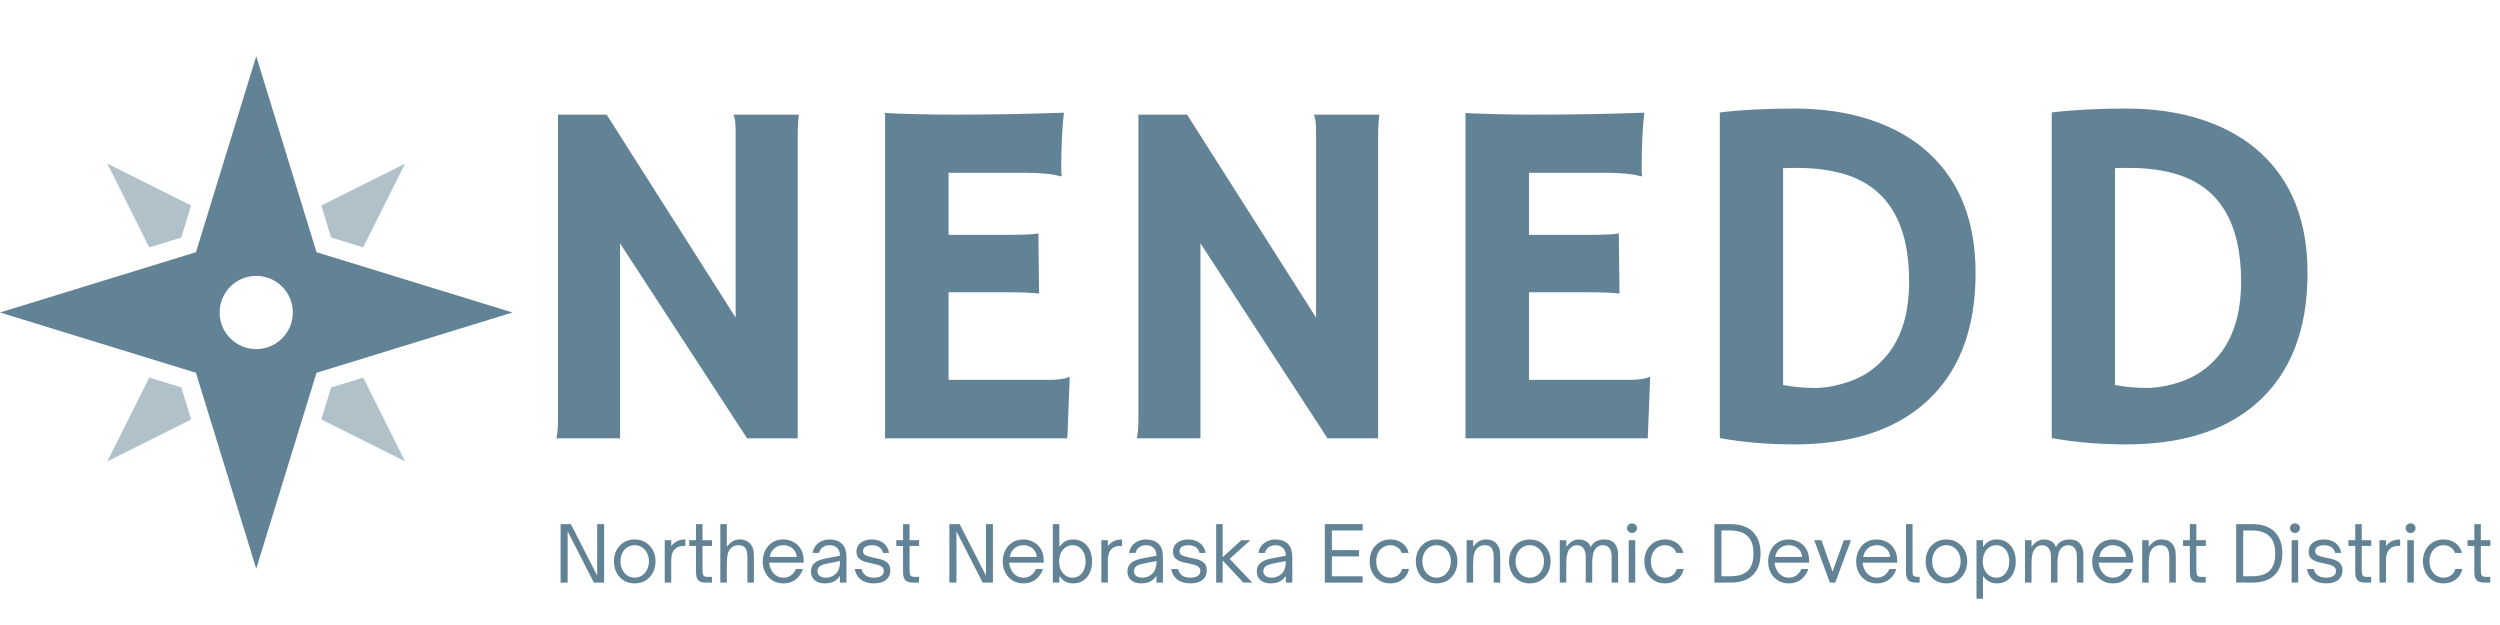 <svg xmlns="http://www.w3.org/2000/svg" xmlns:xlink="http://www.w3.org/1999/xlink" width="2000" zoomAndPan="magnify" viewBox="0 0 1500 375" height="500" preserveAspectRatio="xMidYMid meet" version="1.0"><defs><filter x="0%" y="0%" width="100%" height="100%" id="e5bec983f6"><feColorMatrix values="0 0 0 0 1 0 0 0 0 1 0 0 0 0 1 0 0 0 1 0" color-interpolation-filters="sRGB"/></filter><g/><mask id="7935263052"><g filter="url(#e5bec983f6)"><rect x="-150" width="1800" fill="#000000" y="-37.5" height="450" fill-opacity="0.5"/></g></mask><clipPath id="21dee47ac5"><rect x="0" width="67" y="0" height="67"/></clipPath><mask id="ace0345165"><g filter="url(#e5bec983f6)"><rect x="-150" width="1800" fill="#000000" y="-37.5" height="450" fill-opacity="0.5"/></g></mask><clipPath id="b06b86bf3c"><rect x="0" width="67" y="0" height="67"/></clipPath><mask id="c416ca8cf3"><g filter="url(#e5bec983f6)"><rect x="-150" width="1800" fill="#000000" y="-37.5" height="450" fill-opacity="0.5"/></g></mask><clipPath id="784bf78bd7"><rect x="0" width="67" y="0" height="67"/></clipPath><mask id="3fef0fc7f7"><g filter="url(#e5bec983f6)"><rect x="-150" width="1800" fill="#000000" y="-37.5" height="450" fill-opacity="0.5"/></g></mask><clipPath id="d5f05d347b"><rect x="0" width="67" y="0" height="67"/></clipPath><clipPath id="8f54f54eda"><path d="M 0 33.758 L 307.5 33.758 L 307.5 341.258 L 0 341.258 Z M 0 33.758 " clip-rule="nonzero"/></clipPath></defs><g mask="url(#7935263052)"><g transform="matrix(1, 0, 0, 1, 54, 88)"><g clip-path="url(#21dee47ac5)"><path fill="#628395" d="M 60.688 35.324 L 10.438 10.199 L 35.562 60.449 L 54.77 54.539 Z M 60.688 35.324 " fill-opacity="1" fill-rule="nonzero"/></g></g></g><g mask="url(#ace0345165)"><g transform="matrix(1, 0, 0, 1, 186, 220)"><g clip-path="url(#b06b86bf3c)"><path fill="#628395" d="M 31.914 6.547 L 12.695 12.453 L 6.789 31.672 L 57.039 56.797 Z M 31.914 6.547 " fill-opacity="1" fill-rule="nonzero"/></g></g></g><g mask="url(#c416ca8cf3)"><g transform="matrix(1, 0, 0, 1, 186, 88)"><g clip-path="url(#784bf78bd7)"><path fill="#628395" d="M 31.914 60.449 L 57.039 10.199 L 6.789 35.324 L 12.695 54.539 Z M 31.914 60.449 " fill-opacity="1" fill-rule="nonzero"/></g></g></g><g mask="url(#3fef0fc7f7)"><g transform="matrix(1, 0, 0, 1, 54, 220)"><g clip-path="url(#d5f05d347b)"><path fill="#628395" d="M 35.562 6.547 L 10.438 56.797 L 60.688 31.672 L 54.77 12.453 Z M 35.562 6.547 " fill-opacity="1" fill-rule="nonzero"/></g></g></g><g clip-path="url(#8f54f54eda)"><path fill="#628395" d="M 307.477 187.496 L 189.91 151.324 L 153.738 33.758 L 117.566 151.324 L 0 187.496 L 117.566 223.672 L 153.738 341.234 L 189.91 223.672 Z M 175.699 187.496 C 175.699 199.621 165.863 209.461 153.738 209.461 C 141.613 209.461 131.777 199.621 131.777 187.496 C 131.777 175.375 141.613 165.535 153.738 165.535 C 165.863 165.535 175.699 175.375 175.699 187.496 Z M 175.699 187.496 " fill-opacity="1" fill-rule="nonzero"/></g><g fill="#628395" fill-opacity="1"><g transform="translate(307.481, 262.986)"><g><path d="M 26.422 0 C 27.016 -3.312 27.312 -6.914 27.312 -10.812 L 27.312 -194.203 L 56.516 -194.203 L 133.906 -72.422 L 133.906 -184.281 C 133.906 -189.633 133.414 -192.941 132.438 -194.203 L 171.859 -194.203 C 171.379 -190.305 171.141 -186.023 171.141 -181.359 L 171.141 0 L 140.766 0 L 64.547 -116.969 L 64.547 0 Z M 26.422 0 "/></g></g></g><g fill="#628395" fill-opacity="1"><g transform="translate(505.92, 262.986)"><g><path d="M 122.797 -35.047 C 128.836 -35.047 133.023 -35.629 135.359 -36.797 L 135.938 -36.656 L 134.484 0 L 25.109 0 L 25.109 -195.234 C 27.742 -195.035 30.664 -194.891 33.875 -194.797 L 44.094 -194.5 C 50.906 -194.301 58.305 -194.203 66.297 -194.203 C 88.586 -194.203 110.633 -194.594 132.438 -195.375 C 131.363 -186.812 130.828 -175.375 130.828 -161.062 C 130.828 -159.5 130.926 -158.328 131.125 -157.547 L 130.828 -157.109 C 125.766 -158.578 118.562 -159.312 109.219 -159.312 L 63.219 -159.312 L 63.219 -122.078 L 97.828 -122.078 C 108.535 -122.078 114.961 -122.367 117.109 -122.953 L 117.547 -86.875 C 112.867 -87.363 106.832 -87.609 99.438 -87.609 L 63.219 -87.609 L 63.219 -35.047 Z M 122.797 -35.047 "/></g></g></g><g fill="#628395" fill-opacity="1"><g transform="translate(655.735, 262.986)"><g><path d="M 26.422 0 C 27.016 -3.312 27.312 -6.914 27.312 -10.812 L 27.312 -194.203 L 56.516 -194.203 L 133.906 -72.422 L 133.906 -184.281 C 133.906 -189.633 133.414 -192.941 132.438 -194.203 L 171.859 -194.203 C 171.379 -190.305 171.141 -186.023 171.141 -181.359 L 171.141 0 L 140.766 0 L 64.547 -116.969 L 64.547 0 Z M 26.422 0 "/></g></g></g><g fill="#628395" fill-opacity="1"><g transform="translate(854.174, 262.986)"><g><path d="M 122.797 -35.047 C 128.836 -35.047 133.023 -35.629 135.359 -36.797 L 135.938 -36.656 L 134.484 0 L 25.109 0 L 25.109 -195.234 C 27.742 -195.035 30.664 -194.891 33.875 -194.797 L 44.094 -194.5 C 50.906 -194.301 58.305 -194.203 66.297 -194.203 C 88.586 -194.203 110.633 -194.594 132.438 -195.375 C 131.363 -186.812 130.828 -175.375 130.828 -161.062 C 130.828 -159.5 130.926 -158.328 131.125 -157.547 L 130.828 -157.109 C 125.766 -158.578 118.562 -159.312 109.219 -159.312 L 63.219 -159.312 L 63.219 -122.078 L 97.828 -122.078 C 108.535 -122.078 114.961 -122.367 117.109 -122.953 L 117.547 -86.875 C 112.867 -87.363 106.832 -87.609 99.438 -87.609 L 63.219 -87.609 L 63.219 -35.047 Z M 122.797 -35.047 "/></g></g></g><g fill="#628395" fill-opacity="1"><g transform="translate(1003.989, 262.986)"><g><path d="M 72.422 3.656 C 56.648 3.656 41.805 2.391 27.891 -0.141 L 27.891 -195.516 C 40.742 -197.078 55.66 -197.859 72.641 -197.859 C 89.629 -197.859 105.008 -195.547 118.781 -190.922 C 132.562 -186.297 144.07 -179.703 153.312 -171.141 C 172.008 -154.004 181.359 -130.004 181.359 -99.141 C 181.359 -64.586 170.941 -38.352 150.109 -20.438 C 131.422 -4.375 105.523 3.656 72.422 3.656 Z M 65.859 -31.984 C 72.18 -30.805 78.504 -30.219 84.828 -30.219 C 91.16 -30.219 97.977 -31.457 105.281 -33.938 C 112.582 -36.426 118.91 -40.301 124.266 -45.562 C 135.754 -56.656 141.5 -72.812 141.5 -94.031 C 141.5 -128.883 128.789 -150.301 103.375 -158.281 C 95.008 -160.914 85.328 -162.234 74.328 -162.234 L 70.375 -162.234 C 68.914 -162.234 67.41 -162.18 65.859 -162.078 Z M 65.859 -31.984 "/></g></g></g><g fill="#628395" fill-opacity="1"><g transform="translate(1203.158, 262.986)"><g><path d="M 72.422 3.656 C 56.648 3.656 41.805 2.391 27.891 -0.141 L 27.891 -195.516 C 40.742 -197.078 55.66 -197.859 72.641 -197.859 C 89.629 -197.859 105.008 -195.547 118.781 -190.922 C 132.562 -186.297 144.07 -179.703 153.312 -171.141 C 172.008 -154.004 181.359 -130.004 181.359 -99.141 C 181.359 -64.586 170.941 -38.352 150.109 -20.438 C 131.422 -4.375 105.523 3.656 72.422 3.656 Z M 65.859 -31.984 C 72.18 -30.805 78.504 -30.219 84.828 -30.219 C 91.16 -30.219 97.977 -31.457 105.281 -33.938 C 112.582 -36.426 118.91 -40.301 124.266 -45.562 C 135.754 -56.656 141.5 -72.812 141.5 -94.031 C 141.5 -128.883 128.789 -150.301 103.375 -158.281 C 95.008 -160.914 85.328 -162.234 74.328 -162.234 L 70.375 -162.234 C 68.914 -162.234 67.41 -162.18 65.859 -162.078 Z M 65.859 -31.984 "/></g></g></g><g fill="#628395" fill-opacity="1"><g transform="translate(332.715, 349.58)"><g><path d="M 7.875 0 L 3.641 0 L 3.641 -35.109 L 9.797 -35.109 L 25.578 -4.234 L 25.578 -35.109 L 29.766 -35.109 L 29.766 0 L 23.609 0 L 7.875 -30.781 Z M 7.875 0 "/></g></g></g><g fill="#628395" fill-opacity="1"><g transform="translate(366.165, 349.58)"><g><path d="M 14.641 0.453 C 12.211 0.453 10.062 -0.109 8.188 -1.234 C 6.32 -2.367 4.859 -3.941 3.797 -5.953 C 2.734 -7.961 2.203 -10.258 2.203 -12.844 C 2.203 -15.352 2.734 -17.586 3.797 -19.547 C 4.859 -21.516 6.32 -23.066 8.188 -24.203 C 10.062 -25.336 12.211 -25.906 14.641 -25.906 C 17.055 -25.906 19.207 -25.336 21.094 -24.203 C 22.977 -23.066 24.457 -21.516 25.531 -19.547 C 26.613 -17.586 27.156 -15.352 27.156 -12.844 C 27.156 -10.289 26.625 -8.008 25.562 -6 C 24.5 -3.988 23.023 -2.41 21.141 -1.266 C 19.254 -0.117 17.086 0.453 14.641 0.453 Z M 14.641 -2.984 C 16.266 -2.984 17.719 -3.41 19 -4.266 C 20.289 -5.129 21.312 -6.305 22.062 -7.797 C 22.812 -9.285 23.188 -10.969 23.188 -12.844 C 23.188 -14.645 22.816 -16.273 22.078 -17.734 C 21.348 -19.191 20.336 -20.344 19.047 -21.188 C 17.766 -22.031 16.297 -22.453 14.641 -22.453 C 13.004 -22.453 11.539 -22.035 10.25 -21.203 C 8.969 -20.379 7.957 -19.238 7.219 -17.781 C 6.488 -16.32 6.125 -14.676 6.125 -12.844 C 6.125 -10.938 6.5 -9.238 7.25 -7.75 C 8 -6.258 9.016 -5.094 10.297 -4.25 C 11.586 -3.406 13.035 -2.984 14.641 -2.984 Z M 14.641 -2.984 "/></g></g></g><g fill="#628395" fill-opacity="1"><g transform="translate(395.566, 349.58)"><g><path d="M 7.172 0 L 3.266 0 L 3.266 -25.453 L 7.172 -25.453 L 7.172 -21.953 C 8.336 -23.391 9.586 -24.406 10.922 -25 C 12.266 -25.602 13.789 -25.906 15.5 -25.906 L 15.688 -25.906 L 15.688 -22 L 14.359 -22 C 12.305 -22 10.664 -21.383 9.438 -20.156 C 8.695 -19.445 8.133 -18.539 7.75 -17.438 C 7.363 -16.332 7.172 -14.984 7.172 -13.391 Z M 7.172 0 "/></g></g></g><g fill="#628395" fill-opacity="1"><g transform="translate(412.268, 349.58)"><g><path d="M 14.906 0 L 11.359 0 C 10.109 0 9.031 -0.176 8.125 -0.531 C 7.219 -0.883 6.523 -1.523 6.047 -2.453 C 5.578 -3.391 5.344 -4.703 5.344 -6.391 L 5.344 -22 L 1.25 -22 L 1.25 -25.453 L 5.344 -25.453 L 5.344 -35.109 L 9.25 -35.109 L 9.25 -25.453 L 14.953 -25.453 L 14.953 -22 L 9.25 -22 L 9.25 -7.172 C 9.25 -6.441 9.301 -5.789 9.406 -5.219 C 9.52 -4.656 9.789 -4.219 10.219 -3.906 C 10.645 -3.602 11.332 -3.453 12.281 -3.453 L 14.906 -3.453 Z M 14.906 0 "/></g></g></g><g fill="#628395" fill-opacity="1"><g transform="translate(428.877, 349.58)"><g><path d="M 7.219 0 L 3.312 0 L 3.312 -35.109 L 7.219 -35.109 L 7.219 -21.484 C 8.508 -23.141 9.742 -24.289 10.922 -24.938 C 12.109 -25.582 13.391 -25.906 14.766 -25.906 C 16.766 -25.906 18.359 -25.531 19.547 -24.781 C 20.742 -24.031 21.648 -23.07 22.266 -21.906 C 22.879 -20.77 23.234 -19.586 23.328 -18.359 C 23.422 -17.129 23.469 -16.117 23.469 -15.328 L 23.469 0 L 19.562 0 L 19.562 -15.328 C 19.562 -18.023 19.066 -19.926 18.078 -21.031 C 17.223 -21.977 15.922 -22.453 14.172 -22.453 C 13.129 -22.453 12.223 -22.281 11.453 -21.938 C 10.691 -21.602 10.051 -21.145 9.531 -20.562 C 8.695 -19.707 8.102 -18.523 7.75 -17.016 C 7.395 -15.516 7.219 -13.461 7.219 -10.859 Z M 7.219 0 "/></g></g></g><g fill="#628395" fill-opacity="1"><g transform="translate(455.426, 349.58)"><g><path d="M 14.594 0.453 C 12.164 0.453 10.016 -0.117 8.141 -1.266 C 6.273 -2.41 4.816 -3.973 3.766 -5.953 C 2.723 -7.93 2.203 -10.164 2.203 -12.656 C 2.203 -14.957 2.676 -17.117 3.625 -19.141 C 4.582 -21.16 5.977 -22.789 7.812 -24.031 C 9.656 -25.281 11.883 -25.906 14.5 -25.906 C 16.645 -25.906 18.645 -25.426 20.5 -24.469 C 22.352 -23.52 23.863 -22.109 25.031 -20.234 C 26.195 -18.367 26.781 -16.07 26.781 -13.344 L 26.781 -11.969 L 6.078 -11.969 C 6.141 -11.07 6.305 -10.227 6.578 -9.438 C 7.223 -7.469 8.25 -5.898 9.656 -4.734 C 11.07 -3.566 12.703 -2.984 14.547 -2.984 C 16.473 -2.984 18.082 -3.5 19.375 -4.531 C 20.664 -5.562 21.586 -6.781 22.141 -8.188 L 26.328 -8.188 C 25.797 -6.594 25.008 -5.145 23.969 -3.844 C 22.926 -2.539 21.629 -1.5 20.078 -0.719 C 18.535 0.062 16.707 0.453 14.594 0.453 Z M 6.438 -15.422 L 22.594 -15.422 C 22.562 -15.848 22.5 -16.273 22.406 -16.703 C 22.312 -17.129 22.191 -17.531 22.047 -17.906 C 21.367 -19.375 20.363 -20.5 19.031 -21.281 C 17.695 -22.062 16.219 -22.453 14.594 -22.453 C 12.906 -22.453 11.422 -22.051 10.141 -21.25 C 8.867 -20.457 7.879 -19.344 7.172 -17.906 C 6.992 -17.5 6.844 -17.082 6.719 -16.656 C 6.594 -16.227 6.5 -15.816 6.438 -15.422 Z M 6.438 -15.422 "/></g></g></g><g fill="#628395" fill-opacity="1"><g transform="translate(484.366, 349.58)"><g><path d="M 10.484 0.453 C 7.941 0.453 5.926 -0.188 4.438 -1.469 C 2.945 -2.758 2.203 -4.523 2.203 -6.766 C 2.203 -8.973 3.031 -10.723 4.688 -12.016 C 6.039 -13.086 7.988 -13.883 10.531 -14.406 L 19.609 -16.156 C 19.609 -18.145 19.082 -19.66 18.031 -20.703 C 16.875 -21.867 15.312 -22.453 13.344 -22.453 C 11.781 -22.453 10.422 -22.035 9.266 -21.203 C 8.117 -20.379 7.395 -19.25 7.094 -17.812 L 3.172 -17.812 C 3.484 -19.594 4.133 -21.078 5.125 -22.266 C 6.125 -23.461 7.344 -24.367 8.781 -24.984 C 10.227 -25.598 11.766 -25.906 13.391 -25.906 C 14.859 -25.906 16.242 -25.691 17.547 -25.266 C 18.859 -24.836 19.957 -24.176 20.844 -23.281 C 21.727 -22.426 22.352 -21.461 22.719 -20.391 C 23.094 -19.316 23.316 -18.297 23.391 -17.328 C 23.473 -16.359 23.516 -15.582 23.516 -15 L 23.516 0 L 19.609 0 L 19.609 -4 C 18.711 -2.719 17.68 -1.723 16.516 -1.016 C 15.66 -0.492 14.734 -0.117 13.734 0.109 C 12.734 0.336 11.648 0.453 10.484 0.453 Z M 10.953 -2.984 C 12.516 -2.984 13.863 -3.273 15 -3.859 C 16.812 -4.816 18.039 -6.047 18.688 -7.547 C 19.332 -9.047 19.656 -10.852 19.656 -12.969 L 11.359 -11.312 C 9.461 -10.945 8.066 -10.352 7.172 -9.531 C 6.473 -8.82 6.125 -7.93 6.125 -6.859 C 6.125 -5.691 6.562 -4.754 7.438 -4.047 C 8.312 -3.336 9.484 -2.984 10.953 -2.984 Z M 10.953 -2.984 "/></g></g></g><g fill="#628395" fill-opacity="1"><g transform="translate(510.869, 349.58)"><g><path d="M 13.531 0.453 C 10.281 0.453 7.648 -0.316 5.641 -1.859 C 3.629 -3.41 2.41 -5.52 1.984 -8.188 L 6.078 -8.188 C 6.41 -6.656 7.176 -5.406 8.375 -4.438 C 9.57 -3.469 11.305 -2.984 13.578 -2.984 C 15.297 -2.984 16.695 -3.312 17.781 -3.969 C 18.875 -4.633 19.422 -5.613 19.422 -6.906 C 19.422 -7.977 19.082 -8.805 18.406 -9.391 C 17.727 -9.973 16.844 -10.414 15.75 -10.719 C 14.664 -11.031 13.492 -11.305 12.234 -11.547 C 11.129 -11.766 10.031 -12.008 8.938 -12.281 C 7.852 -12.562 6.863 -12.945 5.969 -13.438 C 5.082 -13.926 4.367 -14.582 3.828 -15.406 C 3.297 -16.238 3.031 -17.301 3.031 -18.594 C 3.031 -20.188 3.438 -21.523 4.25 -22.609 C 5.062 -23.703 6.172 -24.523 7.578 -25.078 C 8.992 -25.629 10.562 -25.906 12.281 -25.906 C 15.039 -25.906 17.344 -25.191 19.188 -23.766 C 21.031 -22.336 22.164 -20.352 22.594 -17.812 L 18.953 -17.812 C 18.555 -19.438 17.766 -20.613 16.578 -21.344 C 15.398 -22.082 13.969 -22.453 12.281 -22.453 C 10.594 -22.453 9.281 -22.133 8.344 -21.5 C 7.414 -20.875 6.953 -20.008 6.953 -18.906 C 6.953 -18.02 7.266 -17.32 7.891 -16.812 C 8.516 -16.312 9.332 -15.93 10.344 -15.672 C 11.363 -15.41 12.457 -15.156 13.625 -14.906 C 14.758 -14.695 15.898 -14.445 17.047 -14.156 C 18.203 -13.863 19.254 -13.453 20.203 -12.922 C 21.148 -12.398 21.906 -11.695 22.469 -10.812 C 23.039 -9.926 23.328 -8.758 23.328 -7.312 C 23.328 -4.977 22.473 -3.098 20.766 -1.672 C 19.066 -0.254 16.656 0.453 13.531 0.453 Z M 13.531 0.453 "/></g></g></g><g fill="#628395" fill-opacity="1"><g transform="translate(536.497, 349.58)"><g><path d="M 14.906 0 L 11.359 0 C 10.109 0 9.031 -0.176 8.125 -0.531 C 7.219 -0.883 6.523 -1.523 6.047 -2.453 C 5.578 -3.391 5.344 -4.703 5.344 -6.391 L 5.344 -22 L 1.25 -22 L 1.25 -25.453 L 5.344 -25.453 L 5.344 -35.109 L 9.25 -35.109 L 9.25 -25.453 L 14.953 -25.453 L 14.953 -22 L 9.25 -22 L 9.25 -7.172 C 9.25 -6.441 9.301 -5.789 9.406 -5.219 C 9.52 -4.656 9.789 -4.219 10.219 -3.906 C 10.645 -3.602 11.332 -3.453 12.281 -3.453 L 14.906 -3.453 Z M 14.906 0 "/></g></g></g><g fill="#628395" fill-opacity="1"><g transform="translate(553.107, 349.58)"><g/></g></g><g fill="#628395" fill-opacity="1"><g transform="translate(565.99, 349.58)"><g><path d="M 7.875 0 L 3.641 0 L 3.641 -35.109 L 9.797 -35.109 L 25.578 -4.234 L 25.578 -35.109 L 29.766 -35.109 L 29.766 0 L 23.609 0 L 7.875 -30.781 Z M 7.875 0 "/></g></g></g><g fill="#628395" fill-opacity="1"><g transform="translate(599.439, 349.58)"><g><path d="M 14.594 0.453 C 12.164 0.453 10.016 -0.117 8.141 -1.266 C 6.273 -2.41 4.816 -3.973 3.766 -5.953 C 2.723 -7.93 2.203 -10.164 2.203 -12.656 C 2.203 -14.957 2.676 -17.117 3.625 -19.141 C 4.582 -21.16 5.977 -22.789 7.812 -24.031 C 9.656 -25.281 11.883 -25.906 14.5 -25.906 C 16.645 -25.906 18.645 -25.426 20.5 -24.469 C 22.352 -23.52 23.863 -22.109 25.031 -20.234 C 26.195 -18.367 26.781 -16.07 26.781 -13.344 L 26.781 -11.969 L 6.078 -11.969 C 6.141 -11.07 6.305 -10.227 6.578 -9.438 C 7.223 -7.469 8.25 -5.898 9.656 -4.734 C 11.07 -3.566 12.703 -2.984 14.547 -2.984 C 16.473 -2.984 18.082 -3.5 19.375 -4.531 C 20.664 -5.562 21.586 -6.781 22.141 -8.188 L 26.328 -8.188 C 25.797 -6.594 25.008 -5.145 23.969 -3.844 C 22.926 -2.539 21.629 -1.5 20.078 -0.719 C 18.535 0.062 16.707 0.453 14.594 0.453 Z M 6.438 -15.422 L 22.594 -15.422 C 22.562 -15.848 22.5 -16.273 22.406 -16.703 C 22.312 -17.129 22.191 -17.531 22.047 -17.906 C 21.367 -19.375 20.363 -20.5 19.031 -21.281 C 17.695 -22.062 16.219 -22.453 14.594 -22.453 C 12.906 -22.453 11.422 -22.051 10.141 -21.25 C 8.867 -20.457 7.879 -19.344 7.172 -17.906 C 6.992 -17.5 6.844 -17.082 6.719 -16.656 C 6.594 -16.227 6.5 -15.816 6.438 -15.422 Z M 6.438 -15.422 "/></g></g></g><g fill="#628395" fill-opacity="1"><g transform="translate(628.38, 349.58)"><g><path d="M 15.547 0.453 C 13.805 0.453 12.305 0.133 11.047 -0.5 C 9.785 -1.145 8.508 -2.297 7.219 -3.953 L 7.219 0 L 3.312 0 L 3.312 -35.109 L 7.219 -35.109 L 7.219 -21.484 C 8.539 -23.203 9.836 -24.367 11.109 -24.984 C 12.379 -25.598 13.859 -25.906 15.547 -25.906 C 17.848 -25.906 19.844 -25.344 21.531 -24.219 C 23.219 -23.102 24.531 -21.555 25.469 -19.578 C 26.406 -17.598 26.875 -15.305 26.875 -12.703 C 26.875 -10.117 26.406 -7.836 25.469 -5.859 C 24.531 -3.891 23.219 -2.344 21.531 -1.219 C 19.844 -0.102 17.848 0.453 15.547 0.453 Z M 15.188 -2.984 C 16.781 -2.984 18.16 -3.41 19.328 -4.266 C 20.492 -5.129 21.391 -6.289 22.016 -7.75 C 22.648 -9.207 22.969 -10.859 22.969 -12.703 C 22.969 -14.566 22.648 -16.227 22.016 -17.688 C 21.391 -19.145 20.492 -20.301 19.328 -21.156 C 18.16 -22.02 16.781 -22.453 15.188 -22.453 C 13.625 -22.453 12.227 -22.031 11 -21.188 C 9.77 -20.344 8.812 -19.191 8.125 -17.734 C 7.438 -16.273 7.094 -14.598 7.094 -12.703 C 7.094 -10.828 7.438 -9.16 8.125 -7.703 C 8.812 -6.242 9.77 -5.094 11 -4.25 C 12.227 -3.406 13.625 -2.984 15.188 -2.984 Z M 15.188 -2.984 "/></g></g></g><g fill="#628395" fill-opacity="1"><g transform="translate(657.551, 349.58)"><g><path d="M 7.172 0 L 3.266 0 L 3.266 -25.453 L 7.172 -25.453 L 7.172 -21.953 C 8.336 -23.391 9.586 -24.406 10.922 -25 C 12.266 -25.602 13.789 -25.906 15.5 -25.906 L 15.688 -25.906 L 15.688 -22 L 14.359 -22 C 12.305 -22 10.664 -21.383 9.438 -20.156 C 8.695 -19.445 8.133 -18.539 7.75 -17.438 C 7.363 -16.332 7.172 -14.984 7.172 -13.391 Z M 7.172 0 "/></g></g></g><g fill="#628395" fill-opacity="1"><g transform="translate(674.253, 349.58)"><g><path d="M 10.484 0.453 C 7.941 0.453 5.926 -0.188 4.438 -1.469 C 2.945 -2.758 2.203 -4.523 2.203 -6.766 C 2.203 -8.973 3.031 -10.723 4.688 -12.016 C 6.039 -13.086 7.988 -13.883 10.531 -14.406 L 19.609 -16.156 C 19.609 -18.145 19.082 -19.66 18.031 -20.703 C 16.875 -21.867 15.312 -22.453 13.344 -22.453 C 11.781 -22.453 10.422 -22.035 9.266 -21.203 C 8.117 -20.379 7.395 -19.25 7.094 -17.812 L 3.172 -17.812 C 3.484 -19.594 4.133 -21.078 5.125 -22.266 C 6.125 -23.461 7.344 -24.367 8.781 -24.984 C 10.227 -25.598 11.766 -25.906 13.391 -25.906 C 14.859 -25.906 16.242 -25.691 17.547 -25.266 C 18.859 -24.836 19.957 -24.176 20.844 -23.281 C 21.727 -22.426 22.352 -21.461 22.719 -20.391 C 23.094 -19.316 23.316 -18.297 23.391 -17.328 C 23.473 -16.359 23.516 -15.582 23.516 -15 L 23.516 0 L 19.609 0 L 19.609 -4 C 18.711 -2.719 17.68 -1.723 16.516 -1.016 C 15.66 -0.492 14.734 -0.117 13.734 0.109 C 12.734 0.336 11.648 0.453 10.484 0.453 Z M 10.953 -2.984 C 12.516 -2.984 13.863 -3.273 15 -3.859 C 16.812 -4.816 18.039 -6.047 18.688 -7.547 C 19.332 -9.047 19.656 -10.852 19.656 -12.969 L 11.359 -11.312 C 9.461 -10.945 8.066 -10.352 7.172 -9.531 C 6.473 -8.82 6.125 -7.93 6.125 -6.859 C 6.125 -5.691 6.562 -4.754 7.438 -4.047 C 8.312 -3.336 9.484 -2.984 10.953 -2.984 Z M 10.953 -2.984 "/></g></g></g><g fill="#628395" fill-opacity="1"><g transform="translate(700.755, 349.58)"><g><path d="M 13.531 0.453 C 10.281 0.453 7.648 -0.316 5.641 -1.859 C 3.629 -3.41 2.41 -5.52 1.984 -8.188 L 6.078 -8.188 C 6.41 -6.656 7.176 -5.406 8.375 -4.438 C 9.57 -3.469 11.305 -2.984 13.578 -2.984 C 15.297 -2.984 16.695 -3.312 17.781 -3.969 C 18.875 -4.633 19.422 -5.613 19.422 -6.906 C 19.422 -7.977 19.082 -8.805 18.406 -9.391 C 17.727 -9.973 16.844 -10.414 15.75 -10.719 C 14.664 -11.031 13.492 -11.305 12.234 -11.547 C 11.129 -11.766 10.031 -12.008 8.938 -12.281 C 7.852 -12.562 6.863 -12.945 5.969 -13.438 C 5.082 -13.926 4.367 -14.582 3.828 -15.406 C 3.297 -16.238 3.031 -17.301 3.031 -18.594 C 3.031 -20.188 3.438 -21.523 4.25 -22.609 C 5.062 -23.703 6.172 -24.523 7.578 -25.078 C 8.992 -25.629 10.562 -25.906 12.281 -25.906 C 15.039 -25.906 17.344 -25.191 19.188 -23.766 C 21.031 -22.336 22.164 -20.352 22.594 -17.812 L 18.953 -17.812 C 18.555 -19.438 17.766 -20.613 16.578 -21.344 C 15.398 -22.082 13.969 -22.453 12.281 -22.453 C 10.594 -22.453 9.281 -22.133 8.344 -21.5 C 7.414 -20.875 6.953 -20.008 6.953 -18.906 C 6.953 -18.02 7.266 -17.32 7.891 -16.812 C 8.516 -16.312 9.332 -15.93 10.344 -15.672 C 11.363 -15.41 12.457 -15.156 13.625 -14.906 C 14.758 -14.695 15.898 -14.445 17.047 -14.156 C 18.203 -13.863 19.254 -13.453 20.203 -12.922 C 21.148 -12.398 21.906 -11.695 22.469 -10.812 C 23.039 -9.926 23.328 -8.758 23.328 -7.312 C 23.328 -4.977 22.473 -3.098 20.766 -1.672 C 19.066 -0.254 16.656 0.453 13.531 0.453 Z M 13.531 0.453 "/></g></g></g><g fill="#628395" fill-opacity="1"><g transform="translate(726.383, 349.58)"><g><path d="M 7.219 0 L 3.312 0 L 3.312 -35.109 L 7.219 -35.109 L 7.219 -15.281 L 18.406 -25.453 L 23.844 -25.453 L 11.359 -14.266 L 24.984 0 L 19.656 0 L 7.219 -13.297 Z M 7.219 0 "/></g></g></g><g fill="#628395" fill-opacity="1"><g transform="translate(751.873, 349.58)"><g><path d="M 10.484 0.453 C 7.941 0.453 5.926 -0.188 4.438 -1.469 C 2.945 -2.758 2.203 -4.523 2.203 -6.766 C 2.203 -8.973 3.031 -10.723 4.688 -12.016 C 6.039 -13.086 7.988 -13.883 10.531 -14.406 L 19.609 -16.156 C 19.609 -18.145 19.082 -19.66 18.031 -20.703 C 16.875 -21.867 15.312 -22.453 13.344 -22.453 C 11.781 -22.453 10.422 -22.035 9.266 -21.203 C 8.117 -20.379 7.395 -19.25 7.094 -17.812 L 3.172 -17.812 C 3.484 -19.594 4.133 -21.078 5.125 -22.266 C 6.125 -23.461 7.344 -24.367 8.781 -24.984 C 10.227 -25.598 11.766 -25.906 13.391 -25.906 C 14.859 -25.906 16.242 -25.691 17.547 -25.266 C 18.859 -24.836 19.957 -24.176 20.844 -23.281 C 21.727 -22.426 22.352 -21.461 22.719 -20.391 C 23.094 -19.316 23.316 -18.297 23.391 -17.328 C 23.473 -16.359 23.516 -15.582 23.516 -15 L 23.516 0 L 19.609 0 L 19.609 -4 C 18.711 -2.719 17.68 -1.723 16.516 -1.016 C 15.66 -0.492 14.734 -0.117 13.734 0.109 C 12.734 0.336 11.648 0.453 10.484 0.453 Z M 10.953 -2.984 C 12.516 -2.984 13.863 -3.273 15 -3.859 C 16.812 -4.816 18.039 -6.047 18.688 -7.547 C 19.332 -9.047 19.656 -10.852 19.656 -12.969 L 11.359 -11.312 C 9.461 -10.945 8.066 -10.352 7.172 -9.531 C 6.473 -8.82 6.125 -7.93 6.125 -6.859 C 6.125 -5.691 6.562 -4.754 7.438 -4.047 C 8.312 -3.336 9.484 -2.984 10.953 -2.984 Z M 10.953 -2.984 "/></g></g></g><g fill="#628395" fill-opacity="1"><g transform="translate(778.375, 349.58)"><g/></g></g><g fill="#628395" fill-opacity="1"><g transform="translate(791.259, 349.58)"><g><path d="M 26.328 0 L 3.641 0 L 3.641 -35.109 L 26.328 -35.109 L 26.328 -31.297 L 7.875 -31.297 L 7.875 -19.516 L 24.156 -19.516 L 24.156 -15.734 L 7.875 -15.734 L 7.875 -3.812 L 26.328 -3.812 Z M 26.328 0 "/></g></g></g><g fill="#628395" fill-opacity="1"><g transform="translate(819.601, 349.58)"><g><path d="M 14.547 0.453 C 12.148 0.453 10.023 -0.109 8.172 -1.234 C 6.316 -2.367 4.859 -3.941 3.797 -5.953 C 2.734 -7.961 2.203 -10.258 2.203 -12.844 C 2.203 -15.352 2.723 -17.586 3.766 -19.547 C 4.816 -21.516 6.27 -23.066 8.125 -24.203 C 9.977 -25.336 12.117 -25.906 14.547 -25.906 C 17.398 -25.906 19.812 -25.164 21.781 -23.688 C 23.758 -22.219 25.039 -20.258 25.625 -17.812 L 21.438 -17.812 C 20.945 -19.25 20.082 -20.379 18.844 -21.203 C 17.602 -22.035 16.172 -22.453 14.547 -22.453 C 12.941 -22.453 11.504 -22.035 10.234 -21.203 C 8.961 -20.379 7.957 -19.242 7.219 -17.797 C 6.488 -16.359 6.125 -14.707 6.125 -12.844 C 6.125 -10.906 6.488 -9.195 7.219 -7.719 C 7.957 -6.25 8.961 -5.094 10.234 -4.25 C 11.504 -3.406 12.941 -2.984 14.547 -2.984 C 16.316 -2.984 17.836 -3.457 19.109 -4.406 C 20.391 -5.363 21.227 -6.625 21.625 -8.188 L 25.812 -8.188 C 25.258 -5.488 23.957 -3.375 21.906 -1.844 C 19.852 -0.312 17.398 0.453 14.547 0.453 Z M 14.547 0.453 "/></g></g></g><g fill="#628395" fill-opacity="1"><g transform="translate(847.3, 349.58)"><g><path d="M 14.641 0.453 C 12.211 0.453 10.062 -0.109 8.188 -1.234 C 6.32 -2.367 4.859 -3.941 3.797 -5.953 C 2.734 -7.961 2.203 -10.258 2.203 -12.844 C 2.203 -15.352 2.734 -17.586 3.797 -19.547 C 4.859 -21.516 6.32 -23.066 8.188 -24.203 C 10.062 -25.336 12.211 -25.906 14.641 -25.906 C 17.055 -25.906 19.207 -25.336 21.094 -24.203 C 22.977 -23.066 24.457 -21.516 25.531 -19.547 C 26.613 -17.586 27.156 -15.352 27.156 -12.844 C 27.156 -10.289 26.625 -8.008 25.562 -6 C 24.5 -3.988 23.023 -2.41 21.141 -1.266 C 19.254 -0.117 17.086 0.453 14.641 0.453 Z M 14.641 -2.984 C 16.266 -2.984 17.719 -3.41 19 -4.266 C 20.289 -5.129 21.312 -6.305 22.062 -7.797 C 22.812 -9.285 23.188 -10.969 23.188 -12.844 C 23.188 -14.645 22.816 -16.273 22.078 -17.734 C 21.348 -19.191 20.336 -20.344 19.047 -21.188 C 17.766 -22.031 16.297 -22.453 14.641 -22.453 C 13.004 -22.453 11.539 -22.035 10.25 -21.203 C 8.969 -20.379 7.957 -19.238 7.219 -17.781 C 6.488 -16.32 6.125 -14.676 6.125 -12.844 C 6.125 -10.938 6.5 -9.238 7.25 -7.75 C 8 -6.258 9.016 -5.094 10.297 -4.25 C 11.586 -3.406 13.035 -2.984 14.641 -2.984 Z M 14.641 -2.984 "/></g></g></g><g fill="#628395" fill-opacity="1"><g transform="translate(876.701, 349.58)"><g><path d="M 7.172 0 L 3.266 0 L 3.266 -25.453 L 7.172 -25.453 L 7.172 -21.484 C 8.461 -23.141 9.695 -24.289 10.875 -24.938 C 12.062 -25.582 13.344 -25.906 14.719 -25.906 C 16.719 -25.906 18.316 -25.531 19.516 -24.781 C 20.711 -24.031 21.613 -23.07 22.219 -21.906 C 22.832 -20.77 23.188 -19.586 23.281 -18.359 C 23.375 -17.129 23.422 -16.117 23.422 -15.328 L 23.422 0 L 19.516 0 L 19.516 -15.328 C 19.516 -18.023 19.02 -19.926 18.031 -21.031 C 17.176 -21.977 15.875 -22.453 14.125 -22.453 C 13.082 -22.453 12.176 -22.281 11.406 -21.938 C 10.645 -21.602 10.004 -21.145 9.484 -20.562 C 8.648 -19.707 8.055 -18.523 7.703 -17.016 C 7.348 -15.516 7.172 -13.461 7.172 -10.859 Z M 7.172 0 "/></g></g></g><g fill="#628395" fill-opacity="1"><g transform="translate(903.203, 349.58)"><g><path d="M 14.641 0.453 C 12.211 0.453 10.062 -0.109 8.188 -1.234 C 6.32 -2.367 4.859 -3.941 3.797 -5.953 C 2.734 -7.961 2.203 -10.258 2.203 -12.844 C 2.203 -15.352 2.734 -17.586 3.797 -19.547 C 4.859 -21.516 6.32 -23.066 8.188 -24.203 C 10.062 -25.336 12.211 -25.906 14.641 -25.906 C 17.055 -25.906 19.207 -25.336 21.094 -24.203 C 22.977 -23.066 24.457 -21.516 25.531 -19.547 C 26.613 -17.586 27.156 -15.352 27.156 -12.844 C 27.156 -10.289 26.625 -8.008 25.562 -6 C 24.5 -3.988 23.023 -2.41 21.141 -1.266 C 19.254 -0.117 17.086 0.453 14.641 0.453 Z M 14.641 -2.984 C 16.266 -2.984 17.719 -3.41 19 -4.266 C 20.289 -5.129 21.312 -6.305 22.062 -7.797 C 22.812 -9.285 23.188 -10.969 23.188 -12.844 C 23.188 -14.645 22.816 -16.273 22.078 -17.734 C 21.348 -19.191 20.336 -20.344 19.047 -21.188 C 17.766 -22.031 16.297 -22.453 14.641 -22.453 C 13.004 -22.453 11.539 -22.035 10.25 -21.203 C 8.969 -20.379 7.957 -19.238 7.219 -17.781 C 6.488 -16.32 6.125 -14.676 6.125 -12.844 C 6.125 -10.938 6.5 -9.238 7.25 -7.75 C 8 -6.258 9.016 -5.094 10.297 -4.25 C 11.586 -3.406 13.035 -2.984 14.641 -2.984 Z M 14.641 -2.984 "/></g></g></g><g fill="#628395" fill-opacity="1"><g transform="translate(932.604, 349.58)"><g><path d="M 7.172 0 L 3.266 0 L 3.266 -25.453 L 7.172 -25.453 L 7.172 -21.484 C 8.461 -23.141 9.695 -24.289 10.875 -24.938 C 12.062 -25.582 13.344 -25.906 14.719 -25.906 C 16.344 -25.906 17.82 -25.52 19.156 -24.75 C 20.5 -23.988 21.367 -22.812 21.766 -21.219 C 22.711 -23.051 23.898 -24.289 25.328 -24.938 C 26.754 -25.582 28.25 -25.906 29.812 -25.906 C 32.695 -25.906 34.828 -25.082 36.203 -23.438 C 37.586 -21.801 38.281 -19.508 38.281 -16.562 L 38.281 0 L 34.375 0 L 34.375 -15.641 C 34.375 -17.848 33.922 -19.535 33.016 -20.703 C 32.109 -21.867 30.844 -22.453 29.219 -22.453 C 28.301 -22.453 27.504 -22.297 26.828 -21.984 C 26.148 -21.68 25.566 -21.27 25.078 -20.75 C 24.191 -19.801 23.578 -18.566 23.234 -17.047 C 22.898 -15.523 22.734 -13.676 22.734 -11.5 L 22.734 0 L 18.828 0 L 18.828 -15.641 C 18.828 -17.816 18.348 -19.492 17.391 -20.672 C 16.441 -21.859 15.188 -22.453 13.625 -22.453 C 12.758 -22.453 11.984 -22.289 11.297 -21.969 C 10.609 -21.645 10.004 -21.191 9.484 -20.609 C 8.711 -19.754 8.133 -18.629 7.75 -17.234 C 7.363 -15.836 7.172 -13.926 7.172 -11.5 Z M 7.172 0 "/></g></g></g><g fill="#628395" fill-opacity="1"><g transform="translate(973.967, 349.58)"><g><path d="M 5.25 -29.812 C 4.414 -29.812 3.707 -30.094 3.125 -30.656 C 2.539 -31.227 2.25 -31.914 2.25 -32.719 C 2.25 -33.508 2.539 -34.18 3.125 -34.734 C 3.707 -35.285 4.414 -35.562 5.25 -35.562 C 6.07 -35.562 6.773 -35.285 7.359 -34.734 C 7.941 -34.18 8.234 -33.508 8.234 -32.719 C 8.234 -31.914 7.941 -31.227 7.359 -30.656 C 6.773 -30.094 6.07 -29.812 5.25 -29.812 Z M 7.172 0 L 3.266 0 L 3.266 -25.453 L 7.172 -25.453 Z M 7.172 0 "/></g></g></g><g fill="#628395" fill-opacity="1"><g transform="translate(984.412, 349.58)"><g><path d="M 14.547 0.453 C 12.148 0.453 10.023 -0.109 8.172 -1.234 C 6.316 -2.367 4.859 -3.941 3.797 -5.953 C 2.734 -7.961 2.203 -10.258 2.203 -12.844 C 2.203 -15.352 2.723 -17.586 3.766 -19.547 C 4.816 -21.516 6.27 -23.066 8.125 -24.203 C 9.977 -25.336 12.117 -25.906 14.547 -25.906 C 17.398 -25.906 19.812 -25.164 21.781 -23.688 C 23.758 -22.219 25.039 -20.258 25.625 -17.812 L 21.438 -17.812 C 20.945 -19.25 20.082 -20.379 18.844 -21.203 C 17.602 -22.035 16.172 -22.453 14.547 -22.453 C 12.941 -22.453 11.504 -22.035 10.234 -21.203 C 8.961 -20.379 7.957 -19.242 7.219 -17.797 C 6.488 -16.359 6.125 -14.707 6.125 -12.844 C 6.125 -10.906 6.488 -9.195 7.219 -7.719 C 7.957 -6.25 8.961 -5.094 10.234 -4.25 C 11.504 -3.406 12.941 -2.984 14.547 -2.984 C 16.316 -2.984 17.836 -3.457 19.109 -4.406 C 20.391 -5.363 21.227 -6.625 21.625 -8.188 L 25.812 -8.188 C 25.258 -5.488 23.957 -3.375 21.906 -1.844 C 19.852 -0.312 17.398 0.453 14.547 0.453 Z M 14.547 0.453 "/></g></g></g><g fill="#628395" fill-opacity="1"><g transform="translate(1012.11, 349.58)"><g/></g></g><g fill="#628395" fill-opacity="1"><g transform="translate(1024.993, 349.58)"><g><path d="M 13.25 0 L 3.641 0 L 3.641 -35.109 L 13.297 -35.109 C 19.16 -35.109 23.633 -33.57 26.719 -30.5 C 29.801 -27.438 31.344 -23.082 31.344 -17.438 C 31.344 -11.883 29.789 -7.586 26.688 -4.547 C 23.594 -1.516 19.113 0 13.25 0 Z M 7.875 -31.297 L 7.875 -3.812 L 13.203 -3.812 C 15.047 -3.812 16.801 -4.004 18.469 -4.391 C 20.145 -4.773 21.625 -5.461 22.906 -6.453 C 24.195 -7.453 25.219 -8.844 25.969 -10.625 C 26.727 -12.406 27.109 -14.676 27.109 -17.438 C 27.109 -20.875 26.516 -23.598 25.328 -25.609 C 24.148 -27.617 22.523 -29.066 20.453 -29.953 C 18.379 -30.848 15.977 -31.297 13.25 -31.297 Z M 7.875 -31.297 "/></g></g></g><g fill="#628395" fill-opacity="1"><g transform="translate(1058.673, 349.58)"><g><path d="M 14.594 0.453 C 12.164 0.453 10.016 -0.117 8.141 -1.266 C 6.273 -2.41 4.816 -3.973 3.766 -5.953 C 2.723 -7.93 2.203 -10.164 2.203 -12.656 C 2.203 -14.957 2.676 -17.117 3.625 -19.141 C 4.582 -21.16 5.977 -22.789 7.812 -24.031 C 9.656 -25.281 11.883 -25.906 14.5 -25.906 C 16.645 -25.906 18.645 -25.426 20.5 -24.469 C 22.352 -23.52 23.863 -22.109 25.031 -20.234 C 26.195 -18.367 26.781 -16.07 26.781 -13.344 L 26.781 -11.969 L 6.078 -11.969 C 6.141 -11.07 6.305 -10.227 6.578 -9.438 C 7.223 -7.469 8.25 -5.898 9.656 -4.734 C 11.07 -3.566 12.703 -2.984 14.547 -2.984 C 16.473 -2.984 18.082 -3.5 19.375 -4.531 C 20.664 -5.562 21.586 -6.781 22.141 -8.188 L 26.328 -8.188 C 25.797 -6.594 25.008 -5.145 23.969 -3.844 C 22.926 -2.539 21.629 -1.5 20.078 -0.719 C 18.535 0.062 16.707 0.453 14.594 0.453 Z M 6.438 -15.422 L 22.594 -15.422 C 22.562 -15.848 22.5 -16.273 22.406 -16.703 C 22.312 -17.129 22.191 -17.531 22.047 -17.906 C 21.367 -19.375 20.363 -20.5 19.031 -21.281 C 17.695 -22.062 16.219 -22.453 14.594 -22.453 C 12.906 -22.453 11.422 -22.051 10.141 -21.25 C 8.867 -20.457 7.879 -19.344 7.172 -17.906 C 6.992 -17.5 6.844 -17.082 6.719 -16.656 C 6.594 -16.227 6.5 -15.816 6.438 -15.422 Z M 6.438 -15.422 "/></g></g></g><g fill="#628395" fill-opacity="1"><g transform="translate(1087.614, 349.58)"><g><path d="M 13.531 0 L 10.312 0 L 0.922 -25.453 L 5.25 -25.453 L 11.922 -6.625 L 18.688 -25.453 L 22.969 -25.453 Z M 13.531 0 "/></g></g></g><g fill="#628395" fill-opacity="1"><g transform="translate(1111.494, 349.58)"><g><path d="M 14.594 0.453 C 12.164 0.453 10.016 -0.117 8.141 -1.266 C 6.273 -2.41 4.816 -3.973 3.766 -5.953 C 2.723 -7.93 2.203 -10.164 2.203 -12.656 C 2.203 -14.957 2.676 -17.117 3.625 -19.141 C 4.582 -21.16 5.977 -22.789 7.812 -24.031 C 9.656 -25.281 11.883 -25.906 14.5 -25.906 C 16.645 -25.906 18.645 -25.426 20.5 -24.469 C 22.352 -23.52 23.863 -22.109 25.031 -20.234 C 26.195 -18.367 26.781 -16.07 26.781 -13.344 L 26.781 -11.969 L 6.078 -11.969 C 6.141 -11.07 6.305 -10.227 6.578 -9.438 C 7.223 -7.469 8.25 -5.898 9.656 -4.734 C 11.07 -3.566 12.703 -2.984 14.547 -2.984 C 16.473 -2.984 18.082 -3.5 19.375 -4.531 C 20.664 -5.562 21.586 -6.781 22.141 -8.188 L 26.328 -8.188 C 25.797 -6.594 25.008 -5.145 23.969 -3.844 C 22.926 -2.539 21.629 -1.5 20.078 -0.719 C 18.535 0.062 16.707 0.453 14.594 0.453 Z M 6.438 -15.422 L 22.594 -15.422 C 22.562 -15.848 22.5 -16.273 22.406 -16.703 C 22.312 -17.129 22.191 -17.531 22.047 -17.906 C 21.367 -19.375 20.363 -20.5 19.031 -21.281 C 17.695 -22.062 16.219 -22.453 14.594 -22.453 C 12.906 -22.453 11.422 -22.051 10.141 -21.25 C 8.867 -20.457 7.879 -19.344 7.172 -17.906 C 6.992 -17.5 6.844 -17.082 6.719 -16.656 C 6.594 -16.227 6.5 -15.816 6.438 -15.422 Z M 6.438 -15.422 "/></g></g></g><g fill="#628395" fill-opacity="1"><g transform="translate(1140.435, 349.58)"><g><path d="M 11.359 0 L 9.203 0 C 7.941 0 6.859 -0.176 5.953 -0.531 C 5.055 -0.883 4.367 -1.523 3.891 -2.453 C 3.41 -3.391 3.172 -4.703 3.172 -6.391 L 3.172 -35.109 L 7.094 -35.109 L 7.094 -7 C 7.094 -6.227 7.145 -5.582 7.25 -5.062 C 7.352 -4.539 7.617 -4.141 8.047 -3.859 C 8.484 -3.586 9.176 -3.453 10.125 -3.453 L 11.359 -3.453 Z M 11.359 0 "/></g></g></g><g fill="#628395" fill-opacity="1"><g transform="translate(1153.179, 349.58)"><g><path d="M 14.641 0.453 C 12.211 0.453 10.062 -0.109 8.188 -1.234 C 6.32 -2.367 4.859 -3.941 3.797 -5.953 C 2.734 -7.961 2.203 -10.258 2.203 -12.844 C 2.203 -15.352 2.734 -17.586 3.797 -19.547 C 4.859 -21.516 6.32 -23.066 8.188 -24.203 C 10.062 -25.336 12.211 -25.906 14.641 -25.906 C 17.055 -25.906 19.207 -25.336 21.094 -24.203 C 22.977 -23.066 24.457 -21.516 25.531 -19.547 C 26.613 -17.586 27.156 -15.352 27.156 -12.844 C 27.156 -10.289 26.625 -8.008 25.562 -6 C 24.5 -3.988 23.023 -2.41 21.141 -1.266 C 19.254 -0.117 17.086 0.453 14.641 0.453 Z M 14.641 -2.984 C 16.266 -2.984 17.719 -3.41 19 -4.266 C 20.289 -5.129 21.312 -6.305 22.062 -7.797 C 22.812 -9.285 23.188 -10.969 23.188 -12.844 C 23.188 -14.645 22.816 -16.273 22.078 -17.734 C 21.348 -19.191 20.336 -20.344 19.047 -21.188 C 17.766 -22.031 16.297 -22.453 14.641 -22.453 C 13.004 -22.453 11.539 -22.035 10.25 -21.203 C 8.969 -20.379 7.957 -19.238 7.219 -17.781 C 6.488 -16.32 6.125 -14.676 6.125 -12.844 C 6.125 -10.938 6.5 -9.238 7.25 -7.75 C 8 -6.258 9.016 -5.094 10.297 -4.25 C 11.586 -3.406 13.035 -2.984 14.641 -2.984 Z M 14.641 -2.984 "/></g></g></g><g fill="#628395" fill-opacity="1"><g transform="translate(1182.58, 349.58)"><g><path d="M 15.547 -25.906 C 17.848 -25.906 19.844 -25.344 21.531 -24.219 C 23.219 -23.102 24.531 -21.562 25.469 -19.594 C 26.406 -17.633 26.875 -15.352 26.875 -12.75 C 26.875 -10.133 26.406 -7.836 25.469 -5.859 C 24.531 -3.891 23.219 -2.344 21.531 -1.219 C 19.844 -0.102 17.848 0.453 15.547 0.453 C 13.859 0.453 12.379 0.141 11.109 -0.484 C 9.836 -1.109 8.539 -2.266 7.219 -3.953 L 7.219 9.656 L 3.312 9.656 L 3.312 -25.453 L 7.219 -25.453 L 7.219 -21.484 C 8.508 -23.141 9.785 -24.289 11.047 -24.938 C 12.305 -25.582 13.805 -25.906 15.547 -25.906 Z M 15.188 -22.453 C 13.625 -22.453 12.227 -22.031 11 -21.188 C 9.77 -20.344 8.812 -19.191 8.125 -17.734 C 7.438 -16.273 7.094 -14.613 7.094 -12.75 C 7.094 -10.875 7.438 -9.195 8.125 -7.719 C 8.812 -6.25 9.77 -5.094 11 -4.25 C 12.227 -3.406 13.625 -2.984 15.188 -2.984 C 16.781 -2.984 18.16 -3.41 19.328 -4.266 C 20.492 -5.129 21.391 -6.297 22.016 -7.766 C 22.648 -9.242 22.969 -10.906 22.969 -12.75 C 22.969 -14.582 22.648 -16.227 22.016 -17.688 C 21.391 -19.145 20.492 -20.301 19.328 -21.156 C 18.16 -22.02 16.781 -22.453 15.188 -22.453 Z M 15.188 -22.453 "/></g></g></g><g fill="#628395" fill-opacity="1"><g transform="translate(1211.751, 349.58)"><g><path d="M 7.172 0 L 3.266 0 L 3.266 -25.453 L 7.172 -25.453 L 7.172 -21.484 C 8.461 -23.141 9.695 -24.289 10.875 -24.938 C 12.062 -25.582 13.344 -25.906 14.719 -25.906 C 16.344 -25.906 17.82 -25.52 19.156 -24.75 C 20.5 -23.988 21.367 -22.812 21.766 -21.219 C 22.711 -23.051 23.898 -24.289 25.328 -24.938 C 26.754 -25.582 28.25 -25.906 29.812 -25.906 C 32.695 -25.906 34.828 -25.082 36.203 -23.438 C 37.586 -21.801 38.281 -19.508 38.281 -16.562 L 38.281 0 L 34.375 0 L 34.375 -15.641 C 34.375 -17.848 33.922 -19.535 33.016 -20.703 C 32.109 -21.867 30.844 -22.453 29.219 -22.453 C 28.301 -22.453 27.504 -22.297 26.828 -21.984 C 26.148 -21.68 25.566 -21.27 25.078 -20.75 C 24.191 -19.801 23.578 -18.566 23.234 -17.047 C 22.898 -15.523 22.734 -13.676 22.734 -11.5 L 22.734 0 L 18.828 0 L 18.828 -15.641 C 18.828 -17.816 18.348 -19.492 17.391 -20.672 C 16.441 -21.859 15.188 -22.453 13.625 -22.453 C 12.758 -22.453 11.984 -22.289 11.297 -21.969 C 10.609 -21.645 10.004 -21.191 9.484 -20.609 C 8.711 -19.754 8.133 -18.629 7.75 -17.234 C 7.363 -15.836 7.172 -13.926 7.172 -11.5 Z M 7.172 0 "/></g></g></g><g fill="#628395" fill-opacity="1"><g transform="translate(1253.115, 349.58)"><g><path d="M 14.594 0.453 C 12.164 0.453 10.016 -0.117 8.141 -1.266 C 6.273 -2.41 4.816 -3.973 3.766 -5.953 C 2.723 -7.93 2.203 -10.164 2.203 -12.656 C 2.203 -14.957 2.676 -17.117 3.625 -19.141 C 4.582 -21.16 5.977 -22.789 7.812 -24.031 C 9.656 -25.281 11.883 -25.906 14.5 -25.906 C 16.645 -25.906 18.645 -25.426 20.5 -24.469 C 22.352 -23.52 23.863 -22.109 25.031 -20.234 C 26.195 -18.367 26.781 -16.07 26.781 -13.344 L 26.781 -11.969 L 6.078 -11.969 C 6.141 -11.07 6.305 -10.227 6.578 -9.438 C 7.223 -7.469 8.25 -5.898 9.656 -4.734 C 11.07 -3.566 12.703 -2.984 14.547 -2.984 C 16.473 -2.984 18.082 -3.5 19.375 -4.531 C 20.664 -5.562 21.586 -6.781 22.141 -8.188 L 26.328 -8.188 C 25.797 -6.594 25.008 -5.145 23.969 -3.844 C 22.926 -2.539 21.629 -1.5 20.078 -0.719 C 18.535 0.062 16.707 0.453 14.594 0.453 Z M 6.438 -15.422 L 22.594 -15.422 C 22.562 -15.848 22.5 -16.273 22.406 -16.703 C 22.312 -17.129 22.191 -17.531 22.047 -17.906 C 21.367 -19.375 20.363 -20.5 19.031 -21.281 C 17.695 -22.062 16.219 -22.453 14.594 -22.453 C 12.906 -22.453 11.422 -22.051 10.141 -21.25 C 8.867 -20.457 7.879 -19.344 7.172 -17.906 C 6.992 -17.5 6.844 -17.082 6.719 -16.656 C 6.594 -16.227 6.5 -15.816 6.438 -15.422 Z M 6.438 -15.422 "/></g></g></g><g fill="#628395" fill-opacity="1"><g transform="translate(1282.056, 349.58)"><g><path d="M 7.172 0 L 3.266 0 L 3.266 -25.453 L 7.172 -25.453 L 7.172 -21.484 C 8.461 -23.141 9.695 -24.289 10.875 -24.938 C 12.062 -25.582 13.344 -25.906 14.719 -25.906 C 16.719 -25.906 18.316 -25.531 19.516 -24.781 C 20.711 -24.031 21.613 -23.07 22.219 -21.906 C 22.832 -20.77 23.188 -19.586 23.281 -18.359 C 23.375 -17.129 23.422 -16.117 23.422 -15.328 L 23.422 0 L 19.516 0 L 19.516 -15.328 C 19.516 -18.023 19.02 -19.926 18.031 -21.031 C 17.176 -21.977 15.875 -22.453 14.125 -22.453 C 13.082 -22.453 12.176 -22.281 11.406 -21.938 C 10.645 -21.602 10.004 -21.145 9.484 -20.562 C 8.648 -19.707 8.055 -18.523 7.703 -17.016 C 7.348 -15.516 7.172 -13.461 7.172 -10.859 Z M 7.172 0 "/></g></g></g><g fill="#628395" fill-opacity="1"><g transform="translate(1308.558, 349.58)"><g><path d="M 14.906 0 L 11.359 0 C 10.109 0 9.031 -0.176 8.125 -0.531 C 7.219 -0.883 6.523 -1.523 6.047 -2.453 C 5.578 -3.391 5.344 -4.703 5.344 -6.391 L 5.344 -22 L 1.25 -22 L 1.25 -25.453 L 5.344 -25.453 L 5.344 -35.109 L 9.25 -35.109 L 9.25 -25.453 L 14.953 -25.453 L 14.953 -22 L 9.25 -22 L 9.25 -7.172 C 9.25 -6.441 9.301 -5.789 9.406 -5.219 C 9.52 -4.656 9.789 -4.219 10.219 -3.906 C 10.645 -3.602 11.332 -3.453 12.281 -3.453 L 14.906 -3.453 Z M 14.906 0 "/></g></g></g><g fill="#628395" fill-opacity="1"><g transform="translate(1325.168, 349.58)"><g/></g></g><g fill="#628395" fill-opacity="1"><g transform="translate(1338.051, 349.58)"><g><path d="M 13.25 0 L 3.641 0 L 3.641 -35.109 L 13.297 -35.109 C 19.16 -35.109 23.633 -33.57 26.719 -30.5 C 29.801 -27.438 31.344 -23.082 31.344 -17.438 C 31.344 -11.883 29.789 -7.586 26.688 -4.547 C 23.594 -1.516 19.113 0 13.25 0 Z M 7.875 -31.297 L 7.875 -3.812 L 13.203 -3.812 C 15.047 -3.812 16.801 -4.004 18.469 -4.391 C 20.145 -4.773 21.625 -5.461 22.906 -6.453 C 24.195 -7.453 25.219 -8.844 25.969 -10.625 C 26.727 -12.406 27.109 -14.676 27.109 -17.438 C 27.109 -20.875 26.516 -23.598 25.328 -25.609 C 24.148 -27.617 22.523 -29.066 20.453 -29.953 C 18.379 -30.848 15.977 -31.297 13.25 -31.297 Z M 7.875 -31.297 "/></g></g></g><g fill="#628395" fill-opacity="1"><g transform="translate(1371.731, 349.58)"><g><path d="M 5.25 -29.812 C 4.414 -29.812 3.707 -30.094 3.125 -30.656 C 2.539 -31.227 2.25 -31.914 2.25 -32.719 C 2.25 -33.508 2.539 -34.18 3.125 -34.734 C 3.707 -35.285 4.414 -35.562 5.25 -35.562 C 6.07 -35.562 6.773 -35.285 7.359 -34.734 C 7.941 -34.18 8.234 -33.508 8.234 -32.719 C 8.234 -31.914 7.941 -31.227 7.359 -30.656 C 6.773 -30.094 6.07 -29.812 5.25 -29.812 Z M 7.172 0 L 3.266 0 L 3.266 -25.453 L 7.172 -25.453 Z M 7.172 0 "/></g></g></g><g fill="#628395" fill-opacity="1"><g transform="translate(1382.175, 349.58)"><g><path d="M 13.531 0.453 C 10.281 0.453 7.648 -0.316 5.641 -1.859 C 3.629 -3.41 2.41 -5.52 1.984 -8.188 L 6.078 -8.188 C 6.41 -6.656 7.176 -5.406 8.375 -4.438 C 9.57 -3.469 11.305 -2.984 13.578 -2.984 C 15.297 -2.984 16.695 -3.312 17.781 -3.969 C 18.875 -4.633 19.422 -5.613 19.422 -6.906 C 19.422 -7.977 19.082 -8.805 18.406 -9.391 C 17.727 -9.973 16.844 -10.414 15.75 -10.719 C 14.664 -11.031 13.492 -11.305 12.234 -11.547 C 11.129 -11.766 10.031 -12.008 8.938 -12.281 C 7.852 -12.562 6.863 -12.945 5.969 -13.438 C 5.082 -13.926 4.367 -14.582 3.828 -15.406 C 3.297 -16.238 3.031 -17.301 3.031 -18.594 C 3.031 -20.188 3.438 -21.523 4.25 -22.609 C 5.062 -23.703 6.172 -24.523 7.578 -25.078 C 8.992 -25.629 10.562 -25.906 12.281 -25.906 C 15.039 -25.906 17.344 -25.191 19.188 -23.766 C 21.031 -22.336 22.164 -20.352 22.594 -17.812 L 18.953 -17.812 C 18.555 -19.438 17.766 -20.613 16.578 -21.344 C 15.398 -22.082 13.969 -22.453 12.281 -22.453 C 10.594 -22.453 9.281 -22.133 8.344 -21.5 C 7.414 -20.875 6.953 -20.008 6.953 -18.906 C 6.953 -18.02 7.266 -17.32 7.891 -16.812 C 8.516 -16.312 9.332 -15.93 10.344 -15.672 C 11.363 -15.41 12.457 -15.156 13.625 -14.906 C 14.758 -14.695 15.898 -14.445 17.047 -14.156 C 18.203 -13.863 19.254 -13.453 20.203 -12.922 C 21.148 -12.398 21.906 -11.695 22.469 -10.812 C 23.039 -9.926 23.328 -8.758 23.328 -7.312 C 23.328 -4.977 22.473 -3.098 20.766 -1.672 C 19.066 -0.254 16.656 0.453 13.531 0.453 Z M 13.531 0.453 "/></g></g></g><g fill="#628395" fill-opacity="1"><g transform="translate(1407.803, 349.58)"><g><path d="M 14.906 0 L 11.359 0 C 10.109 0 9.031 -0.176 8.125 -0.531 C 7.219 -0.883 6.523 -1.523 6.047 -2.453 C 5.578 -3.391 5.344 -4.703 5.344 -6.391 L 5.344 -22 L 1.25 -22 L 1.25 -25.453 L 5.344 -25.453 L 5.344 -35.109 L 9.25 -35.109 L 9.25 -25.453 L 14.953 -25.453 L 14.953 -22 L 9.25 -22 L 9.25 -7.172 C 9.25 -6.441 9.301 -5.789 9.406 -5.219 C 9.52 -4.656 9.789 -4.219 10.219 -3.906 C 10.645 -3.602 11.332 -3.453 12.281 -3.453 L 14.906 -3.453 Z M 14.906 0 "/></g></g></g><g fill="#628395" fill-opacity="1"><g transform="translate(1424.413, 349.58)"><g><path d="M 7.172 0 L 3.266 0 L 3.266 -25.453 L 7.172 -25.453 L 7.172 -21.953 C 8.336 -23.391 9.586 -24.406 10.922 -25 C 12.266 -25.602 13.789 -25.906 15.5 -25.906 L 15.688 -25.906 L 15.688 -22 L 14.359 -22 C 12.305 -22 10.664 -21.383 9.438 -20.156 C 8.695 -19.445 8.133 -18.539 7.75 -17.438 C 7.363 -16.332 7.172 -14.984 7.172 -13.391 Z M 7.172 0 "/></g></g></g><g fill="#628395" fill-opacity="1"><g transform="translate(1441.115, 349.58)"><g><path d="M 5.25 -29.812 C 4.414 -29.812 3.707 -30.094 3.125 -30.656 C 2.539 -31.227 2.25 -31.914 2.25 -32.719 C 2.25 -33.508 2.539 -34.18 3.125 -34.734 C 3.707 -35.285 4.414 -35.562 5.25 -35.562 C 6.07 -35.562 6.773 -35.285 7.359 -34.734 C 7.941 -34.18 8.234 -33.508 8.234 -32.719 C 8.234 -31.914 7.941 -31.227 7.359 -30.656 C 6.773 -30.094 6.07 -29.812 5.25 -29.812 Z M 7.172 0 L 3.266 0 L 3.266 -25.453 L 7.172 -25.453 Z M 7.172 0 "/></g></g></g><g fill="#628395" fill-opacity="1"><g transform="translate(1451.559, 349.58)"><g><path d="M 14.547 0.453 C 12.148 0.453 10.023 -0.109 8.172 -1.234 C 6.316 -2.367 4.859 -3.941 3.797 -5.953 C 2.734 -7.961 2.203 -10.258 2.203 -12.844 C 2.203 -15.352 2.723 -17.586 3.766 -19.547 C 4.816 -21.516 6.27 -23.066 8.125 -24.203 C 9.977 -25.336 12.117 -25.906 14.547 -25.906 C 17.398 -25.906 19.812 -25.164 21.781 -23.688 C 23.758 -22.219 25.039 -20.258 25.625 -17.812 L 21.438 -17.812 C 20.945 -19.25 20.082 -20.379 18.844 -21.203 C 17.602 -22.035 16.172 -22.453 14.547 -22.453 C 12.941 -22.453 11.504 -22.035 10.234 -21.203 C 8.961 -20.379 7.957 -19.242 7.219 -17.797 C 6.488 -16.359 6.125 -14.707 6.125 -12.844 C 6.125 -10.906 6.488 -9.195 7.219 -7.719 C 7.957 -6.25 8.961 -5.094 10.234 -4.25 C 11.504 -3.406 12.941 -2.984 14.547 -2.984 C 16.316 -2.984 17.836 -3.457 19.109 -4.406 C 20.391 -5.363 21.227 -6.625 21.625 -8.188 L 25.812 -8.188 C 25.258 -5.488 23.957 -3.375 21.906 -1.844 C 19.852 -0.312 17.398 0.453 14.547 0.453 Z M 14.547 0.453 "/></g></g></g><g fill="#628395" fill-opacity="1"><g transform="translate(1479.258, 349.58)"><g><path d="M 14.906 0 L 11.359 0 C 10.109 0 9.031 -0.176 8.125 -0.531 C 7.219 -0.883 6.523 -1.523 6.047 -2.453 C 5.578 -3.391 5.344 -4.703 5.344 -6.391 L 5.344 -22 L 1.25 -22 L 1.25 -25.453 L 5.344 -25.453 L 5.344 -35.109 L 9.25 -35.109 L 9.25 -25.453 L 14.953 -25.453 L 14.953 -22 L 9.25 -22 L 9.25 -7.172 C 9.25 -6.441 9.301 -5.789 9.406 -5.219 C 9.52 -4.656 9.789 -4.219 10.219 -3.906 C 10.645 -3.602 11.332 -3.453 12.281 -3.453 L 14.906 -3.453 Z M 14.906 0 "/></g></g></g></svg>